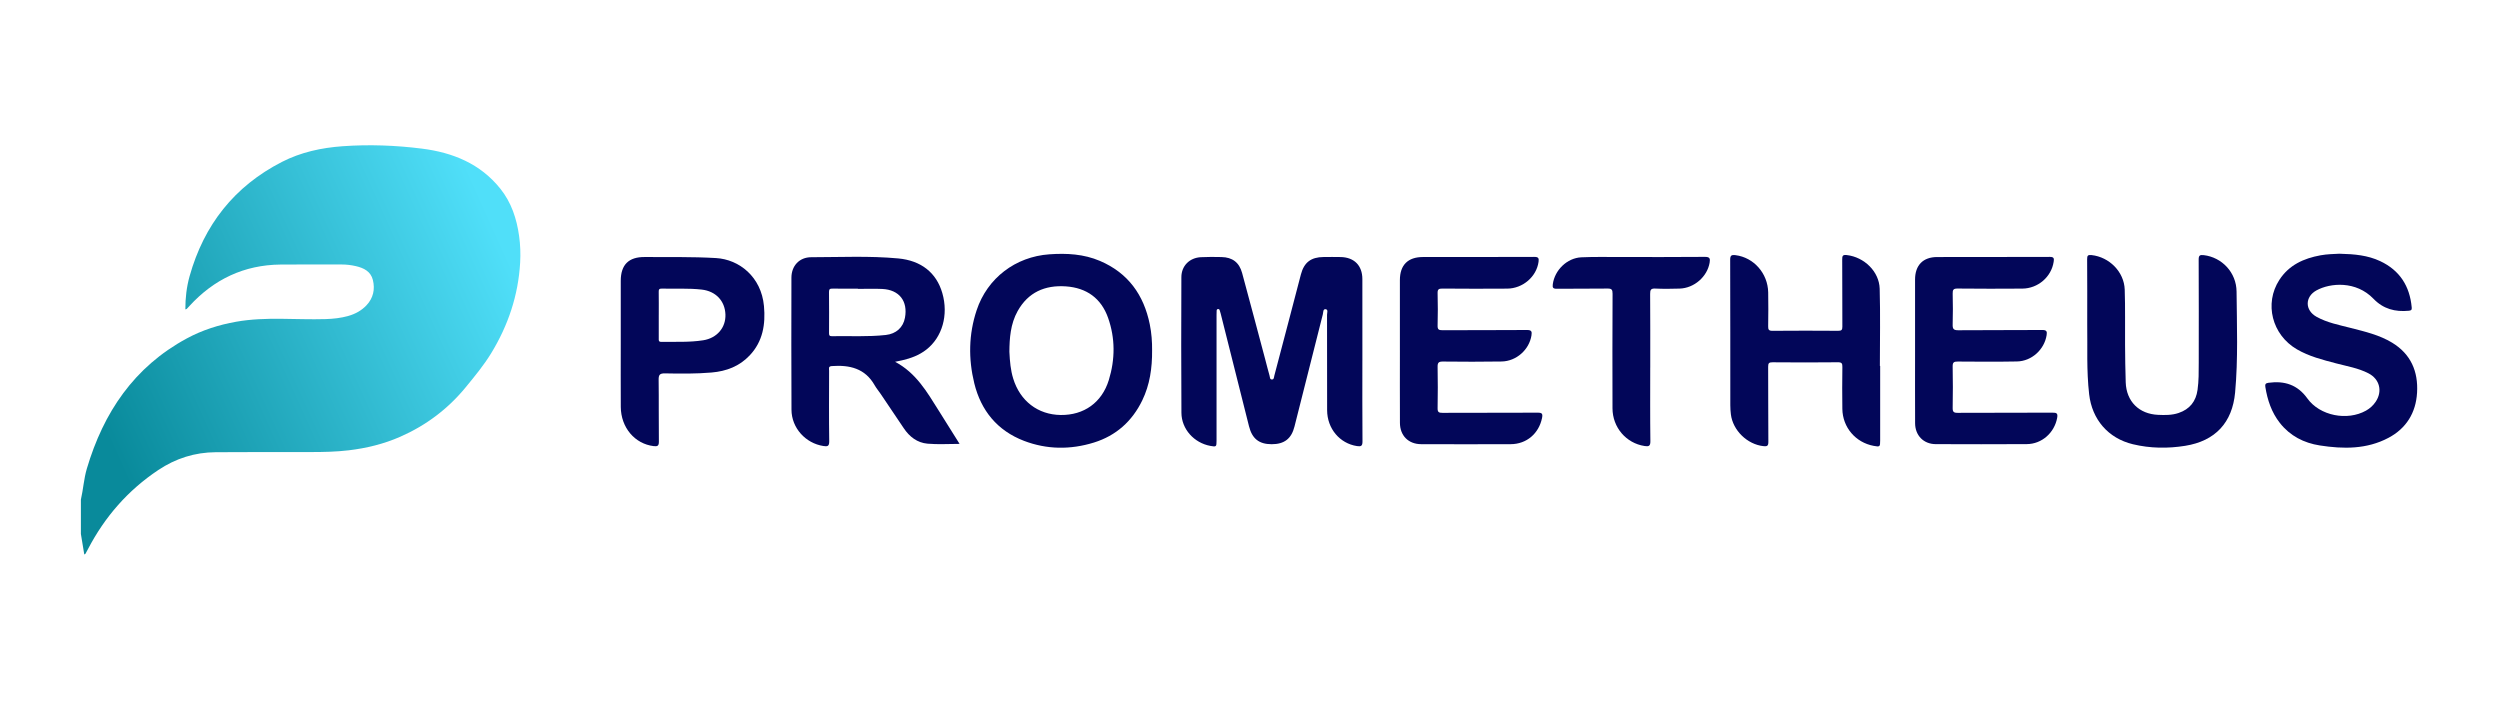 <?xml version="1.0" encoding="UTF-8"?>
<svg id="Layer_1" xmlns="http://www.w3.org/2000/svg" xmlns:xlink="http://www.w3.org/1999/xlink" viewBox="0 0 2469.48 695.68">
  <defs>
    <style>
      .cls-1 {
        fill: #020659;
      }

      .cls-2 {
        fill: url(#linear-gradient);
      }
    </style>
    <linearGradient id="linear-gradient" x1="93.88" y1="404.94" x2="489.8" y2="226.84" gradientUnits="userSpaceOnUse">
      <stop offset="0" stop-color="#098a9b"/>
      <stop offset="1" stop-color="#50dff9"/>
    </linearGradient>
  </defs>
  <path class="cls-2" d="M79.89,493.56c2.34-10.13,2.92-20.59,5.88-30.6,16.45-55.49,46.65-100.55,98.81-128.69,15.26-8.23,31.68-13.45,48.83-16.48,29.27-5.17,58.77-1.68,88.15-2.59,7.72-.24,15.27-1.05,22.66-3.17,6.82-1.96,12.93-5.28,17.82-10.49,6.7-7.14,8.55-15.79,6.28-25-2.09-8.44-8.99-11.88-16.87-13.67-4.56-1.04-9.16-1.61-13.85-1.61-20.16.03-40.33-.14-60.49.06-36.01.35-65.78,14.55-89.94,40.9-.9.98-1.78,1.97-2.72,2.92-.2.2-.58.22-1.36.49-.05-11.27,1.23-22.25,4.2-32.85,14.2-50.56,44.12-88.73,91.21-112.85,18.75-9.6,39.02-13.99,59.99-15.49,26.18-1.87,52.33-.9,78.26,2.37,30.39,3.83,57.67,14.79,77.5,39.6,10.9,13.64,16.12,29.59,18.51,46.63,1.23,8.75,1.54,17.57,1.04,26.36-1.85,32.29-11.83,62.05-28.68,89.61-7.27,11.89-16.1,22.54-24.91,33.3-17.74,21.67-39.38,37.91-64.89,49.12-16.22,7.13-33.28,11.28-50.88,13.38-12.43,1.48-24.88,1.71-37.36,1.72-31.33,0-62.66-.06-93.99.15-20.65.14-39.44,6.07-56.77,17.63-29.98,19.99-52.73,46.15-69.32,77.88-.84,1.62-1.7,3.23-2.59,4.82-.13.24-.53.32-1.17.68-1.13-6.85-2.24-13.55-3.34-20.25,0-11.3,0-22.6,0-33.9Z"/>
  <path class="cls-1" d="M1345.74,355.84c0,26.75-.12,53.5.11,80.25.04,4.56-1.55,5.12-5.42,4.54-17.04-2.59-29.46-17.26-29.51-35.47-.09-31.4,0-62.8-.09-94.21,0-1.91,1.39-5.18-1.37-5.52-2.69-.33-2.28,3.09-2.77,5.02-9.36,36.95-18.68,73.92-28.01,110.88-3.04,12.05-10.06,17.47-22.57,17.46-12.43-.01-19.26-5.45-22.34-17.69-9.33-37.13-18.67-74.26-28.01-111.39-.28-1.12-.64-2.23-.99-3.34-.22-.69-.72-1.11-1.46-1.11-1.03,0-1.47.67-1.52,1.57-.08,1.49-.1,2.99-.1,4.48,0,41.37,0,82.74,0,124.11,0,5.92-.26,6.13-6.17,5.03-16-2.98-28.41-16.54-28.52-32.65-.3-44.69-.22-89.39-.05-134.08.04-11.08,8.08-19.07,19.17-19.66,6.81-.37,13.66-.28,20.49-.14,10.75.22,17.51,5.31,20.33,15.7,7.73,28.47,15.26,56.99,22.87,85.49,1.41,5.28,2.7,10.6,4.21,15.86.42,1.45.18,3.86,2.33,3.9,2.17.04,2.02-2.3,2.42-3.79,4.71-17.78,9.38-35.58,14.05-53.37,4.08-15.55,8.09-31.12,12.21-46.66,3.14-11.85,9.98-17.06,22.35-17.16,5.66-.05,11.33-.11,16.99.02,13.33.3,21.33,8.38,21.37,21.7.07,26.75.02,53.5.02,80.25Z"/>
  <path class="cls-1" d="M884.14,357.36c20.81,11.03,31.5,29.77,42.9,47.89,6.87,10.92,13.71,21.86,20.83,33.21-10.92,0-21.36.71-31.66-.2-10.1-.9-17.81-6.78-23.46-15.25-7.55-11.33-15.19-22.6-22.81-33.87-1.95-2.89-4.25-5.57-5.96-8.59-9.47-16.73-24.74-20.19-42.31-18.95-3.78.27-2.67,2.66-2.68,4.53-.05,23.25-.23,46.51.12,69.76.08,5.13-1.95,5.26-5.73,4.68-17.69-2.7-31.46-17.86-31.55-35.78-.22-43.52-.15-87.04-.06-130.55.03-11.67,7.87-20.15,19.57-20.16,28.63-.02,57.3-1.46,85.89,1.19,22.64,2.1,37.76,14.05,43.59,34.22,6.24,21.58-.01,43.64-15.89,55.95-7.1,5.51-15.32,8.54-23.99,10.51-1.88.43-3.77.79-6.8,1.43ZM847.41,285.36c0-.07,0-.15,0-.22-8.32,0-16.65.06-24.97-.04-2.35-.03-3.59.26-3.56,3.15.15,13.61.1,27.22.04,40.84,0,1.98.32,3.03,2.68,2.99,17.8-.32,35.64.77,53.39-1.19,10.27-1.13,17.14-7.47,18.91-16.95,3.09-16.51-5.67-27.77-22.52-28.52-7.97-.36-15.98-.06-23.97-.06Z"/>
  <path class="cls-1" d="M1138.03,345.96c.16,17.63-2.26,34.15-9.71,49.53-9.97,20.57-25.82,34.86-47.8,41.67-23.12,7.16-46.46,6.95-69.05-1.7-26.27-10.06-42.46-29.82-49.08-56.83-5.91-24.13-5.57-48.44,2.34-72.21,10.56-31.72,38.34-52.84,71.81-55.21,17.13-1.21,34-.3,49.99,6.53,27.81,11.88,43.31,33.56,49.21,62.64,1.76,8.66,2.38,17.42,2.29,25.57ZM997.07,347.6c.45,9.65,1.24,18.05,3.72,26.22,6.76,22.24,24.45,35.84,46.99,36.11,22.83.27,40.6-12.16,47.48-34.44,6.32-20.47,6.46-41.37-.74-61.63-6.82-19.19-21.18-29.59-41.69-30.98-20.72-1.4-37.26,5.89-47.6,24.39-7.18,12.84-8.07,27.16-8.17,40.33Z"/>
  <path class="cls-1" d="M2311.34,250.65c14.48.32,27.55,1.57,39.72,7.27,19.42,9.1,29.28,24.71,31.21,45.74.23,2.47-.53,3.08-2.88,3.3-13.47,1.28-25.12-1.67-34.94-11.88-17.14-17.81-42.57-15.76-56.27-8.23-11.55,6.35-11.51,19.62.04,26.06,10.57,5.89,22.43,8.12,34.01,11.09,14,3.6,28.14,6.9,40.68,14.5,18.58,11.27,25.86,28.51,24.64,49.41-1.15,19.82-10.61,35.24-28.27,44.6-21.43,11.35-44.56,11.13-67.76,7.51-15.79-2.46-29.38-9.39-39.47-22.21-8.24-10.47-12.28-22.63-14.37-35.59-.44-2.74.34-3.73,3.15-4.11,15.79-2.14,28.64,1.9,38.36,15.47,12.29,17.16,39.41,22.43,57.94,12.04,3.84-2.15,7.03-5.05,9.49-8.68,7.02-10.38,4.05-22.44-7.1-28.18-10-5.16-21.09-6.97-31.84-9.8-13.35-3.51-26.74-6.87-38.8-13.89-24.64-14.33-32.46-45.23-17.38-68.54,9.55-14.76,24.08-21.28,40.67-24.33,6.74-1.24,13.59-1.28,19.14-1.59Z"/>
  <path class="cls-1" d="M1857.21,361.43c0,24.59,0,49.17,0,73.76,0,6.19-.25,6.39-6.47,5.22-17.84-3.35-30.61-18.26-30.88-36.47-.21-13.78-.17-27.58.02-41.36.05-3.49-.49-4.79-4.48-4.74-21.49.24-42.98.2-64.47.02-3.51-.03-4.38.87-4.36,4.36.16,24.75-.02,49.5.2,74.25.04,4.1-1.37,4.61-4.85,4.23-16-1.73-30.24-15.53-32.18-31.48-.36-2.96-.55-5.96-.55-8.94-.04-47.84.03-95.68-.13-143.53-.01-4.32,1.08-5.23,5.31-4.7,17.9,2.25,31.89,17.88,32.24,36.79.21,11.13.16,22.26-.02,33.39-.05,3.26.51,4.57,4.24,4.54,21.65-.19,43.31-.17,64.97-.01,3.37.03,4.09-1.01,4.07-4.17-.13-22.09.01-44.19-.15-66.28-.03-3.63.54-4.82,4.6-4.35,17.03,1.98,31.93,16.13,32.42,33.24.72,25.39.19,50.82.19,76.23.1,0,.2,0,.29,0Z"/>
  <path class="cls-1" d="M1382.8,345.92c0-23.1-.02-46.19,0-69.29.02-14.83,7.89-22.73,22.81-22.75,36.66-.05,73.31.06,109.97-.12,4.11-.02,4.67,1.33,4.19,4.85-1.98,14.62-15.46,26.38-31.02,26.49-21.33.15-42.66.14-63.98-.05-3.69-.03-4.83.79-4.72,4.61.29,10.63.29,21.27,0,31.9-.1,3.83,1.04,4.64,4.73,4.62,27.82-.16,55.65.04,83.47-.21,4.67-.04,5.12,1.58,4.51,5.41-2.2,13.98-14.83,25.44-29.49,25.7-19.32.34-38.65.25-57.98.05-4.13-.04-5.32,1.07-5.24,5.21.26,13.62.25,27.25,0,40.87-.07,3.88,1.16,4.61,4.79,4.59,31.32-.15,62.65,0,93.97-.17,4.3-.02,5.28.92,4.4,5.24-3.11,15.32-15.22,25.82-30.94,25.88-29.49.11-58.98.1-88.47,0-12.55-.04-20.91-8.44-20.96-21.05-.11-23.93-.03-47.85-.03-71.78Z"/>
  <path class="cls-1" d="M1891.68,346.36c0-23.42-.03-46.85,0-70.27.02-14.05,7.82-22.15,21.77-22.19,37.15-.11,74.3.03,111.45-.14,4.18-.02,4.14,1.8,3.7,4.78-2.21,14.89-15.44,26.43-30.97,26.54-21.32.16-42.65.17-63.97-.06-4.1-.04-4.91,1.24-4.82,5,.25,10.13.29,20.27-.01,30.4-.13,4.34.78,5.84,5.56,5.79,27.65-.26,55.31-.01,82.96-.25,4.48-.04,4.84,1.64,4.28,5.16-2.26,14.18-14.74,25.66-29.28,25.93-19.48.36-38.98.24-58.47.08-3.79-.03-5.14.76-5.06,4.87.28,13.62.26,27.24.01,40.86-.07,3.9.95,4.97,4.92,4.94,31.15-.17,62.3-.01,93.46-.19,4.32-.02,5.7.58,4.8,5.35-2.75,14.54-15.09,25.65-30.02,25.73-29.98.17-59.97.15-89.96.02-11.93-.05-20.25-8.55-20.31-20.6-.12-23.92-.03-47.84-.04-71.76Z"/>
  <path class="cls-1" d="M2061.74,321.59c0-24.06.08-44.83-.08-65.6-.03-3.53.75-4.42,4.4-4.02,17.44,1.91,32.11,16.48,32.72,34.07.62,18.09.19,36.21.34,54.32.1,12.46.22,24.92.65,37.37.66,18.82,13.15,31.21,31.96,32.05,6.84.3,13.65.4,20.27-1.84,11.05-3.73,17.14-11.47,18.73-22.87,1.25-8.92,1.16-17.9,1.17-26.87.04-33.89.1-67.79-.07-101.68-.02-4.1,1.04-4.96,5.03-4.49,17.82,2.1,32.23,16.98,32.4,36.01.28,33.21,1.6,66.46-1.43,99.62-2.72,29.74-19.52,47.93-49.31,52.71-17.2,2.76-34.55,2.55-51.62-1.54-24.49-5.87-40.4-24.5-43.25-49.35-2.72-23.7-1.52-47.46-1.9-67.9Z"/>
  <path class="cls-1" d="M613.18,339.68c0-20.77-.02-41.54,0-62.32.02-15.78,7.76-23.59,23.63-23.48,23.49.16,46.97-.33,70.46,1.03,22.9,1.33,44.73,18.53,47.37,47.43,1.64,17.93-1.05,34.85-14.04,48.65-10.21,10.85-23.08,15.72-37.74,16.98-15.31,1.31-30.64,1.16-45.96.85-5.45-.11-6.37,1.63-6.3,6.57.28,20.27-.03,40.55.23,60.82.06,4.32-1.49,4.89-5.12,4.46-18.64-2.21-32.36-18.31-32.5-38.67-.14-20.77-.03-41.54-.03-62.32ZM650.71,311.14c0,7.64,0,15.29,0,22.93,0,1.8-.42,3.69,2.58,3.64,13.82-.22,27.67.58,41.4-1.6,13.52-2.15,22.35-12.49,21.89-25.43-.48-13.54-9.62-23.07-23.43-24.63-13.13-1.48-26.3-.64-39.45-.97-2.48-.06-3.07.79-3.03,3.12.13,7.64.05,15.29.05,22.93Z"/>
  <path class="cls-1" d="M1630.08,363.07c0,24.25-.18,48.51.15,72.76.07,5.05-1.85,5.33-5.73,4.74-18.21-2.78-31.64-18.33-31.69-37.28-.11-37.71-.11-75.42.07-113.13.02-4.12-.92-5.2-5.11-5.13-16.65.27-33.32-.02-49.97.21-3.79.05-4.41-1.17-3.96-4.52,1.87-13.91,14.08-25.91,28.22-26.55,12.8-.57,25.65-.28,38.47-.29,27.82-.03,55.64.14,83.46-.14,4.96-.05,5.45,1.66,4.77,5.69-2.33,13.86-15.23,25.21-29.71,25.64-7.99.24-16,.34-23.98-.03-4.35-.2-5.1,1.29-5.07,5.28.19,24.25.1,48.51.1,72.76Z"/>
</svg>